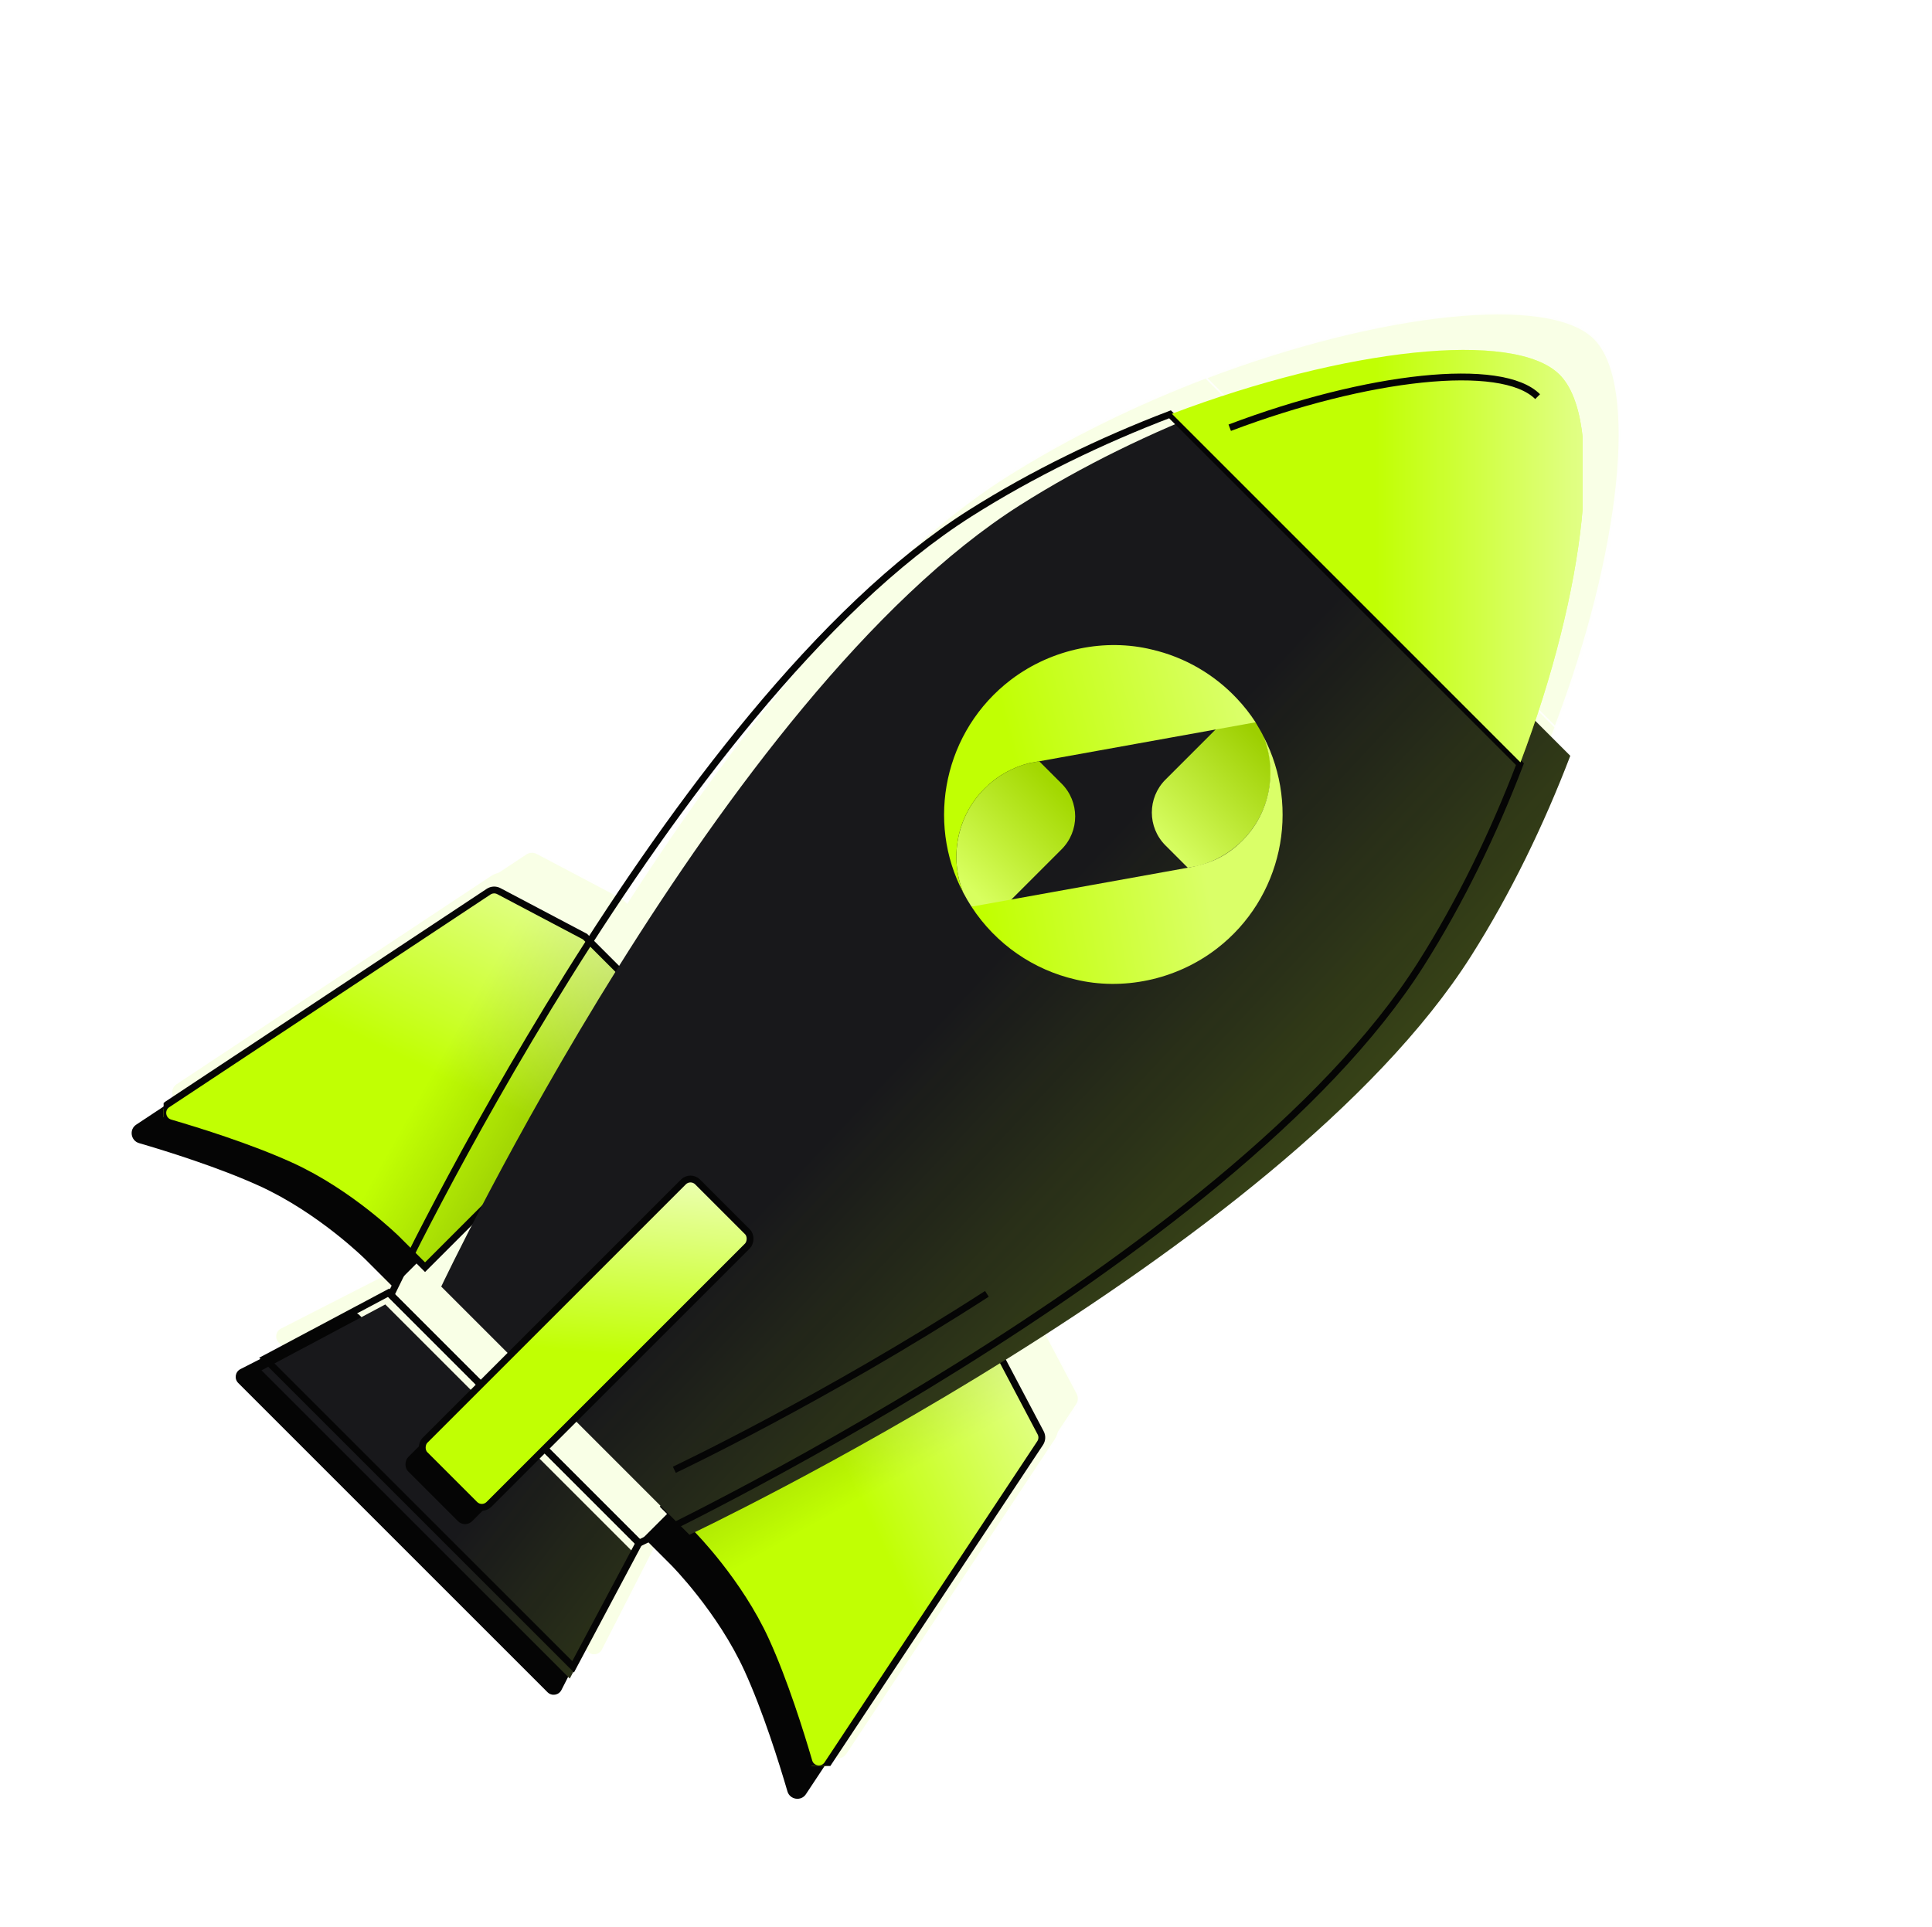 <svg width="425" height="424" viewBox="0 0 425 424" fill="none" xmlns="http://www.w3.org/2000/svg">
<g opacity="0.1" filter="url(#filter0_f_1890_241)">
<path d="M186.188 385.867L231.993 316.707C232.958 315.249 233.051 313.381 232.235 311.836L222.971 294.288L204.266 275.582L150.477 329.371L156.617 335.511C156.617 335.511 166.773 345.744 172.707 358.762C176.76 367.655 180.297 378.962 182.131 385.236C182.667 387.069 185.134 387.458 186.188 385.867Z" fill="#C1FF03"/>
<path d="M38.864 238.543L108.024 192.738C109.481 191.773 111.349 191.68 112.895 192.496L130.443 201.76L149.148 220.465L95.359 274.255L89.219 268.114C89.219 268.114 78.987 257.958 65.969 252.024C57.076 247.971 45.769 244.435 39.495 242.6C37.662 242.064 37.272 239.598 38.864 238.543Z" fill="#C1FF03"/>
<path d="M85.756 280.095C86.495 279.719 87.391 279.86 87.978 280.446L144.285 336.754C144.871 337.34 145.013 338.237 144.636 338.976L132.406 362.935C131.816 364.091 130.269 364.335 129.351 363.417L61.315 295.381C60.397 294.463 60.641 292.916 61.797 292.326L85.756 280.095Z" fill="#C1FF03"/>
<path d="M190.087 379.368L236.733 308.938C237.18 308.264 237.223 307.399 236.845 306.683L226.871 287.789L208.165 269.083L154.376 322.872L160.516 329.012C160.516 329.012 170.673 339.245 176.606 352.263C180.659 361.156 184.196 372.463 186.031 378.737C186.566 380.57 189.033 380.959 190.087 379.368Z" fill="#C1FF03"/>
<path d="M45.363 234.643L115.792 187.997C116.467 187.55 117.332 187.507 118.047 187.885L136.942 197.86L155.647 216.566L101.858 270.355L95.718 264.214C95.718 264.214 85.486 254.058 72.468 248.125C63.575 244.071 52.268 240.535 45.994 238.7C44.161 238.164 43.771 235.698 45.363 234.643Z" fill="#C1FF03"/>
<path d="M94.379 276.449C94.379 276.449 155.685 146.662 221.315 105.053C235.007 96.372 250.175 89.043 265.21 83.305L341.947 160.041C336.208 175.077 328.879 190.245 320.199 203.937C278.589 269.567 148.803 330.874 148.803 330.874L121.591 303.661L94.379 276.449Z" fill="#C1FF03"/>
<path d="M93.883 275.951L148.779 330.847L134.33 357.996L66.735 290.4L93.883 275.951Z" fill="#C1FF03"/>
<mask id="mask0_1890_241" style="mask-type:alpha" maskUnits="userSpaceOnUse" x="68" y="83" width="274" height="274">
<path fill-rule="evenodd" clip-rule="evenodd" d="M221.317 105.05C155.687 146.659 94.381 276.446 94.381 276.446L121.593 303.658L148.805 330.871C148.805 330.871 278.591 269.564 320.201 203.934C328.881 190.242 336.21 175.074 341.948 160.038L265.212 83.302C250.177 89.04 235.009 96.369 221.317 105.05ZM94.886 276.952C94.291 276.357 93.378 276.221 92.636 276.616L69.017 289.186C67.883 289.79 67.655 291.318 68.563 292.226L132.506 356.169C133.414 357.078 134.942 356.85 135.546 355.715L148.116 332.097C148.511 331.354 148.375 330.441 147.78 329.846L94.886 276.952Z" fill="#C1FF03"/>
</mask>
<g mask="url(#mask0_1890_241)">
<rect opacity="0.2" width="360.318" height="284.577" transform="matrix(0.707 -0.707 0.707 0.707 20.718 244.382)" fill="#C1FF03"/>
</g>
<rect width="19.854" height="84.564" rx="2.213" transform="matrix(0.707 0.707 -0.707 0.707 156.392 253.782)" fill="#C1FF03"/>
<rect width="19.854" height="84.564" rx="2.213" transform="matrix(0.707 0.707 -0.707 0.707 160.067 250.104)" fill="#C1FF03"/>
<mask id="mask1_1890_241" style="mask-type:alpha" maskUnits="userSpaceOnUse" x="44" y="188" width="193" height="193">
<path fill-rule="evenodd" clip-rule="evenodd" d="M157.895 326.386C171.303 319.613 197.886 305.594 226.365 287.278L226.871 287.785L236.135 305.333C236.951 306.878 236.858 308.746 235.893 310.204L189.718 379.922C188.807 381.298 186.679 380.965 186.22 379.38C184.447 373.263 180.804 361.466 176.607 352.259C170.673 339.241 160.517 329.008 160.517 329.008L157.895 326.386ZM172.062 262.095C172.887 262.962 172.875 264.334 172.023 265.186L127.572 309.637L128.091 310.156L115.876 322.371C115.011 323.235 113.61 323.235 112.746 322.371L101.837 311.462C100.972 310.598 100.972 309.196 101.837 308.332L114.052 296.117L114.573 296.638L159.024 252.186C159.876 251.335 161.248 251.322 162.115 252.148L172.062 262.095ZM137.969 198.884C119.652 227.365 105.634 253.948 98.861 267.355L96.239 264.733C96.239 264.733 86.006 254.576 72.988 248.643C63.781 244.446 51.984 240.803 45.867 239.03C44.282 238.571 43.95 236.443 45.325 235.532L115.043 189.356C116.501 188.391 118.369 188.298 119.914 189.114L137.462 198.378L137.969 198.884Z" fill="#C1FF03"/>
</mask>
<g mask="url(#mask1_1890_241)">
<rect opacity="0.2" width="360.318" height="284.577" transform="matrix(0.707 -0.707 0.707 0.707 0.439 224.105)" fill="#C1FF03"/>
</g>
<path d="M265.62 83.196C303.578 68.828 340.716 64.698 350.634 74.617C360.552 84.534 356.423 121.673 342.055 159.631L265.62 83.196Z" fill="#C1FF03"/>
<mask id="mask2_1890_241" style="mask-type:alpha" maskUnits="userSpaceOnUse" x="265" y="69" width="92" height="91">
<path d="M265.62 83.196C303.578 68.828 340.716 64.698 350.634 74.617C360.552 84.534 356.423 121.673 342.055 159.631L265.62 83.196Z" fill="#C1FF03"/>
</mask>
<g mask="url(#mask2_1890_241)">
<rect opacity="0.2" width="360.318" height="284.577" transform="matrix(0.707 -0.707 0.707 0.707 202.965 89.696)" fill="#C1FF03"/>
</g>
<rect width="74.269" height="74.262" transform="matrix(0.707 0.707 -0.707 0.707 254.183 118.552)" fill="#C1FF03"/>
<path d="M242.792 164.296L237.903 159.406L235.683 159.808C232.12 160.717 228.742 162.552 225.95 165.343C219.776 171.518 218.2 180.558 221.228 188.186C221.789 189.253 222.391 190.289 223.047 191.294L229.063 192.446L242.797 178.711C246.778 174.731 246.778 168.271 242.798 164.29L242.792 164.296Z" fill="url(#paint0_linear_1890_241)"/>
<path d="M287.826 155.946C287.499 154.783 286.986 153.679 286.378 152.637L285.331 150.85L279.855 149.149L265.576 163.428C261.595 167.408 261.595 173.868 265.575 177.849L270.47 182.743L272.69 182.342C276.253 181.432 279.631 179.598 282.423 176.806C288.069 171.16 289.866 163.125 287.821 155.952L287.826 155.946Z" fill="url(#paint1_linear_1890_241)"/>
<path d="M225.945 165.338C228.736 162.547 232.114 160.712 235.677 159.803L237.898 159.401L276.588 152.426L285.343 150.851C284.111 148.963 282.816 147.309 281.278 145.675C276.319 140.379 269.844 136.568 262.549 134.887C252.484 132.435 240.812 134.603 231.708 141.507C217.017 152.699 213.036 172.634 221.223 188.18C218.2 180.547 219.77 171.513 225.945 165.338Z" fill="url(#paint2_linear_1890_241)"/>
<path d="M287.06 153.922C290.094 161.555 288.608 170.632 282.434 176.806C278.68 180.56 274.879 181.95 270.481 182.744L249.23 186.572L223.042 191.289C228.449 199.593 236.732 205.159 245.825 207.252C256.006 209.726 267.795 207.484 276.898 200.442C291.071 189.493 295.359 169.865 287.055 153.917L287.06 153.922Z" fill="url(#paint3_linear_1890_241)"/>
</g>
<path fill-rule="evenodd" clip-rule="evenodd" d="M29.957 247.452L99.117 201.647C100.574 200.682 102.442 200.589 103.988 201.405L121.536 210.668L140.242 229.374L86.453 283.163L80.312 277.023C80.312 277.023 70.08 266.867 57.062 260.933C48.169 256.88 36.862 253.343 30.588 251.509C28.755 250.973 28.366 248.506 29.957 247.452ZM177.277 394.773L223.082 325.614C224.047 324.156 224.14 322.288 223.324 320.743L214.061 303.195L195.355 284.489L141.566 338.278L147.706 344.418C147.706 344.418 157.862 354.651 163.796 367.669C167.849 376.561 171.386 387.869 173.22 394.143C173.756 395.976 176.223 396.365 177.277 394.773ZM79.071 289.355C78.485 288.768 77.588 288.627 76.849 289.004L52.891 301.234C51.734 301.824 51.49 303.371 52.408 304.289L120.444 372.325C121.362 373.244 122.909 372.999 123.499 371.843L135.729 347.884C136.106 347.146 135.965 346.249 135.378 345.662L79.071 289.355Z" fill="#050505"/>
<g clip-path="url(#clip0_1890_241)">
<path d="M182.004 388.181L228.811 317.509C229.258 316.835 229.301 315.97 228.923 315.254L218.914 296.295L200.148 277.529L146.187 331.491L152.347 337.651C152.347 337.651 162.535 347.917 168.488 360.977C172.557 369.905 176.108 381.259 177.947 387.55C178.483 389.383 180.949 389.773 182.004 388.181Z" fill="#C1FF03"/>
<path d="M182.004 388.181L228.811 317.509C229.258 316.835 229.301 315.97 228.923 315.254L218.914 296.295L200.148 277.529L146.187 331.491L152.347 337.651C152.347 337.651 162.535 347.917 168.488 360.977C172.557 369.905 176.108 381.259 177.947 387.55C178.483 389.383 180.949 389.773 182.004 388.181Z" fill="url(#paint4_linear_1890_241)" fill-opacity="0.2"/>
<path d="M182.004 388.181L228.811 317.509C229.258 316.835 229.301 315.97 228.923 315.254L218.914 296.295L200.148 277.529L146.187 331.491L152.347 337.651C152.347 337.651 162.535 347.917 168.488 360.977C172.557 369.905 176.108 381.259 177.947 387.55C178.483 389.383 180.949 389.773 182.004 388.181Z" fill="url(#paint5_linear_1890_241)"/>
<path d="M182.004 388.181L228.811 317.509C229.258 316.835 229.301 315.97 228.923 315.254L218.914 296.295L200.148 277.529L146.187 331.491L152.347 337.651C152.347 337.651 162.535 347.917 168.488 360.977C172.557 369.905 176.108 381.259 177.947 387.55C178.483 389.383 180.949 389.773 182.004 388.181Z" stroke="#050505" stroke-width="1.5"/>
<path d="M36.812 242.99L107.484 196.183C108.159 195.737 109.023 195.694 109.739 196.071L128.698 206.08L147.464 224.846L93.502 278.807L87.342 272.648C87.342 272.648 77.076 262.459 64.016 256.506C55.089 252.437 43.734 248.886 37.443 247.047C35.61 246.511 35.22 244.045 36.812 242.99Z" fill="#C1FF03"/>
<path d="M36.812 242.99L107.484 196.183C108.159 195.737 109.023 195.694 109.739 196.071L128.698 206.08L147.464 224.846L93.502 278.807L87.342 272.648C87.342 272.648 77.076 262.459 64.016 256.506C55.089 252.437 43.734 248.886 37.443 247.047C35.61 246.511 35.22 244.045 36.812 242.99Z" fill="url(#paint6_linear_1890_241)" fill-opacity="0.2"/>
<path d="M36.812 242.99L107.484 196.183C108.159 195.737 109.023 195.694 109.739 196.071L128.698 206.08L147.464 224.846L93.502 278.807L87.342 272.648C87.342 272.648 77.076 262.459 64.016 256.506C55.089 252.437 43.734 248.886 37.443 247.047C35.61 246.511 35.22 244.045 36.812 242.99Z" fill="url(#paint7_linear_1890_241)"/>
<path d="M36.812 242.99L107.484 196.183C108.159 195.737 109.023 195.694 109.739 196.071L128.698 206.08L147.464 224.846L93.502 278.807L87.342 272.648C87.342 272.648 77.076 262.459 64.016 256.506C55.089 252.437 43.734 248.886 37.443 247.047C35.61 246.511 35.22 244.045 36.812 242.99Z" stroke="#050505" stroke-width="1.5"/>
<g filter="url(#filter1_i_1890_241)">
<path d="M85.996 284.919C85.996 284.919 147.499 154.716 213.341 112.973C227.076 104.264 242.294 96.912 257.377 91.155L334.36 168.138C328.603 183.222 321.251 198.439 312.542 212.175C270.799 278.016 140.596 339.519 140.596 339.519L113.296 312.219L85.996 284.919Z" fill="#18181B"/>
<path d="M85.996 284.919C85.996 284.919 147.499 154.716 213.341 112.973C227.076 104.264 242.294 96.912 257.377 91.155L334.36 168.138C328.603 183.222 321.251 198.439 312.542 212.175C270.799 278.016 140.596 339.519 140.596 339.519L113.296 312.219L85.996 284.919Z" fill="url(#paint8_linear_1890_241)" fill-opacity="0.3"/>
</g>
<path d="M85.996 284.919C85.996 284.919 147.499 154.716 213.341 112.973C227.076 104.264 242.294 96.912 257.377 91.155L334.36 168.138C328.603 183.222 321.251 198.439 312.542 212.175C270.799 278.016 140.596 339.519 140.596 339.519L113.296 312.219L85.996 284.919Z" stroke="#050505" stroke-width="1.5"/>
<g filter="url(#filter2_i_1890_241)">
<path d="M85.499 284.423L140.571 339.495L126.076 366.73L58.264 298.918L85.499 284.423Z" fill="#18181B"/>
<path d="M85.499 284.423L140.571 339.495L126.076 366.73L58.264 298.918L85.499 284.423Z" fill="url(#paint9_linear_1890_241)" fill-opacity="0.2"/>
</g>
<path d="M85.499 284.423L140.571 339.495L126.076 366.73L58.264 298.918L85.499 284.423Z" stroke="#050505" stroke-width="1.5"/>
<rect x="148.209" y="262.18" width="19.918" height="84.836" rx="2.213" transform="rotate(45 148.209 262.18)" fill="#050505"/>
<rect x="151.896" y="258.491" width="19.918" height="84.836" rx="2.213" transform="rotate(45 151.896 258.491)" fill="#C1FF03"/>
<rect x="151.896" y="258.491" width="19.918" height="84.836" rx="2.213" transform="rotate(45 151.896 258.491)" fill="url(#paint10_linear_1890_241)"/>
<rect x="151.896" y="258.491" width="19.918" height="84.836" rx="2.213" transform="rotate(45 151.896 258.491)" stroke="#050505" stroke-width="1.5"/>
<path d="M148.339 323.38C148.339 323.38 181.105 307.903 217.098 284.67" stroke="#050505" stroke-width="1.5"/>
<path d="M257.789 91.045C295.869 76.632 333.127 72.489 343.077 82.438C353.026 92.388 348.883 129.646 334.47 167.726L257.789 91.045Z" fill="#C1FF03"/>
<path d="M257.789 91.045C295.869 76.632 333.127 72.489 343.077 82.438C353.026 92.388 348.883 129.646 334.47 167.726L257.789 91.045Z" fill="url(#paint11_linear_1890_241)"/>
<path d="M338.244 87.272C330.343 79.371 300.756 82.661 270.517 94.107" stroke="#050505" stroke-width="1.5"/>
<path d="M233.518 172.408L228.613 167.503L226.385 167.906C222.811 168.819 219.422 170.659 216.622 173.459C210.427 179.654 208.846 188.723 211.885 196.375C212.447 197.446 213.051 198.486 213.709 199.493L219.744 200.649L233.523 186.87C237.516 182.877 237.516 176.396 233.523 172.403L233.518 172.408Z" fill="url(#paint12_linear_1890_241)"/>
<path d="M278.697 164.033C278.369 162.866 277.854 161.758 277.244 160.713L276.194 158.921L270.7 157.213L256.376 171.538C252.382 175.532 252.382 182.012 256.375 186.005L261.285 190.916L263.513 190.513C267.087 189.6 270.476 187.76 273.276 184.96C278.941 179.296 280.744 171.235 278.692 164.038L278.697 164.033Z" fill="url(#paint13_linear_1890_241)"/>
<path d="M216.616 173.454C219.416 170.654 222.805 168.813 226.38 167.901L228.607 167.498L267.422 160.501L276.204 158.92C274.969 157.027 273.67 155.367 272.126 153.728C267.152 148.415 260.656 144.591 253.337 142.905C243.24 140.445 231.53 142.62 222.398 149.547C207.659 160.774 203.665 180.773 211.879 196.37C208.846 188.712 210.422 179.649 216.616 173.454Z" fill="url(#paint14_linear_1890_241)"/>
<path d="M277.928 162.002C280.972 169.659 279.481 178.765 273.287 184.96C269.521 188.725 265.708 190.12 261.296 190.916L239.977 194.757L213.704 199.488C219.129 207.82 227.439 213.404 236.56 215.503C246.774 217.985 258.601 215.735 267.733 208.671C281.952 197.687 286.254 177.996 277.923 161.996L277.928 162.002Z" fill="url(#paint15_linear_1890_241)"/>
</g>
<defs>
<filter id="filter0_f_1890_241" x="0.982" y="32.298" width="391.971" height="391.451" filterUnits="userSpaceOnUse" color-interpolation-filters="sRGB">
<feFlood flood-opacity="0" result="BackgroundImageFix"/>
<feBlend mode="normal" in="SourceGraphic" in2="BackgroundImageFix" result="shape"/>
<feGaussianBlur stdDeviation="18.443" result="effect1_foregroundBlur_1890_241"/>
</filter>
<filter id="filter1_i_1890_241" x="85.093" y="88.437" width="256.781" height="251.985" filterUnits="userSpaceOnUse" color-interpolation-filters="sRGB">
<feFlood flood-opacity="0" result="BackgroundImageFix"/>
<feBlend mode="normal" in="SourceGraphic" in2="BackgroundImageFix" result="shape"/>
<feColorMatrix in="SourceAlpha" type="matrix" values="0 0 0 0 0 0 0 0 0 0 0 0 0 0 0 0 0 0 127 0" result="hardAlpha"/>
<feOffset dx="11.066" dy="-1.844"/>
<feGaussianBlur stdDeviation="3.32"/>
<feComposite in2="hardAlpha" operator="arithmetic" k2="-1" k3="1"/>
<feColorMatrix type="matrix" values="0 0 0 0 0.757 0 0 0 0 1 0 0 0 0 0.012 0 0 0 0.1 0"/>
<feBlend mode="normal" in2="shape" result="effect1_innerShadow_1890_241"/>
</filter>
<filter id="filter2_i_1890_241" x="56.279" y="283.5" width="85.215" height="87.059" filterUnits="userSpaceOnUse" color-interpolation-filters="sRGB">
<feFlood flood-opacity="0" result="BackgroundImageFix"/>
<feBlend mode="normal" in="SourceGraphic" in2="BackgroundImageFix" result="shape"/>
<feColorMatrix in="SourceAlpha" type="matrix" values="0 0 0 0 0 0 0 0 0 0 0 0 0 0 0 0 0 0 127 0" result="hardAlpha"/>
<feOffset dx="-0.738" dy="2.582"/>
<feGaussianBlur stdDeviation="3.32"/>
<feComposite in2="hardAlpha" operator="arithmetic" k2="-1" k3="1"/>
<feColorMatrix type="matrix" values="0 0 0 0 0.757 0 0 0 0 1 0 0 0 0 0.012 0 0 0 0.1 0"/>
<feBlend mode="normal" in2="shape" result="effect1_innerShadow_1890_241"/>
</filter>
<linearGradient id="paint0_linear_1890_241" x1="220.874" y1="185.516" x2="241.471" y2="164.92" gradientUnits="userSpaceOnUse">
<stop stop-color="#D8FF5F"/>
<stop offset="1" stop-color="#A3D800"/>
</linearGradient>
<linearGradient id="paint1_linear_1890_241" x1="288.165" y1="155.957" x2="265.316" y2="178.805" gradientUnits="userSpaceOnUse">
<stop stop-color="#9DCF00"/>
<stop offset="1" stop-color="#D9FF65"/>
</linearGradient>
<linearGradient id="paint2_linear_1890_241" x1="233.029" y1="161.658" x2="281.955" y2="148.682" gradientUnits="userSpaceOnUse">
<stop stop-color="#C1FF03"/>
<stop offset="1" stop-color="#DAFF68"/>
</linearGradient>
<linearGradient id="paint3_linear_1890_241" x1="273.812" y1="180.787" x2="225.145" y2="189.518" gradientUnits="userSpaceOnUse">
<stop stop-color="#DAFF68"/>
<stop offset="1" stop-color="#C1FF00"/>
</linearGradient>
<linearGradient id="paint4_linear_1890_241" x1="189.585" y1="329.563" x2="175.501" y2="304.524" gradientUnits="userSpaceOnUse">
<stop stop-color="#050505" stop-opacity="0"/>
<stop offset="1" stop-color="#050505"/>
</linearGradient>
<linearGradient id="paint5_linear_1890_241" x1="193.106" y1="338.3" x2="270.048" y2="301.525" gradientUnits="userSpaceOnUse">
<stop stop-color="white" stop-opacity="0"/>
<stop offset="1" stop-color="white"/>
</linearGradient>
<linearGradient id="paint6_linear_1890_241" x1="95.431" y1="235.409" x2="120.469" y2="249.493" gradientUnits="userSpaceOnUse">
<stop stop-color="#050505" stop-opacity="0"/>
<stop offset="1" stop-color="#050505"/>
</linearGradient>
<linearGradient id="paint7_linear_1890_241" x1="86.693" y1="231.888" x2="123.469" y2="154.946" gradientUnits="userSpaceOnUse">
<stop stop-color="white" stop-opacity="0"/>
<stop offset="1" stop-color="white"/>
</linearGradient>
<linearGradient id="paint8_linear_1890_241" x1="289.393" y1="315.97" x2="194.782" y2="226.893" gradientUnits="userSpaceOnUse">
<stop stop-color="#C1FF03"/>
<stop offset="1" stop-color="#C1FF03" stop-opacity="0"/>
</linearGradient>
<linearGradient id="paint9_linear_1890_241" x1="160.469" y1="381.426" x2="100.451" y2="335.486" gradientUnits="userSpaceOnUse">
<stop stop-color="#C1FF03"/>
<stop offset="1" stop-color="#C1FF03" stop-opacity="0"/>
</linearGradient>
<linearGradient id="paint10_linear_1890_241" x1="161.855" y1="303.491" x2="124.966" y2="258.476" gradientUnits="userSpaceOnUse">
<stop stop-color="white" stop-opacity="0"/>
<stop offset="1" stop-color="white"/>
</linearGradient>
<linearGradient id="paint11_linear_1890_241" x1="302.672" y1="124.167" x2="389.905" y2="124.167" gradientUnits="userSpaceOnUse">
<stop stop-color="white" stop-opacity="0"/>
<stop offset="1" stop-color="white"/>
</linearGradient>
<linearGradient id="paint12_linear_1890_241" x1="211.53" y1="193.697" x2="232.192" y2="173.034" gradientUnits="userSpaceOnUse">
<stop stop-color="#D8FF5F"/>
<stop offset="1" stop-color="#A3D800"/>
</linearGradient>
<linearGradient id="paint13_linear_1890_241" x1="279.037" y1="164.043" x2="256.115" y2="186.965" gradientUnits="userSpaceOnUse">
<stop stop-color="#9DCF00"/>
<stop offset="1" stop-color="#D9FF65"/>
</linearGradient>
<linearGradient id="paint14_linear_1890_241" x1="223.723" y1="169.763" x2="272.806" y2="156.745" gradientUnits="userSpaceOnUse">
<stop stop-color="#C1FF03"/>
<stop offset="1" stop-color="#DAFF68"/>
</linearGradient>
<linearGradient id="paint15_linear_1890_241" x1="264.637" y1="188.954" x2="215.814" y2="197.712" gradientUnits="userSpaceOnUse">
<stop stop-color="#DAFF68"/>
<stop offset="1" stop-color="#C1FF00"/>
</linearGradient>
<clipPath id="clip0_1890_241">
<rect width="312.153" height="311.787" fill="white" transform="translate(35.991 76.77)"/>
</clipPath>
</defs>
</svg>
